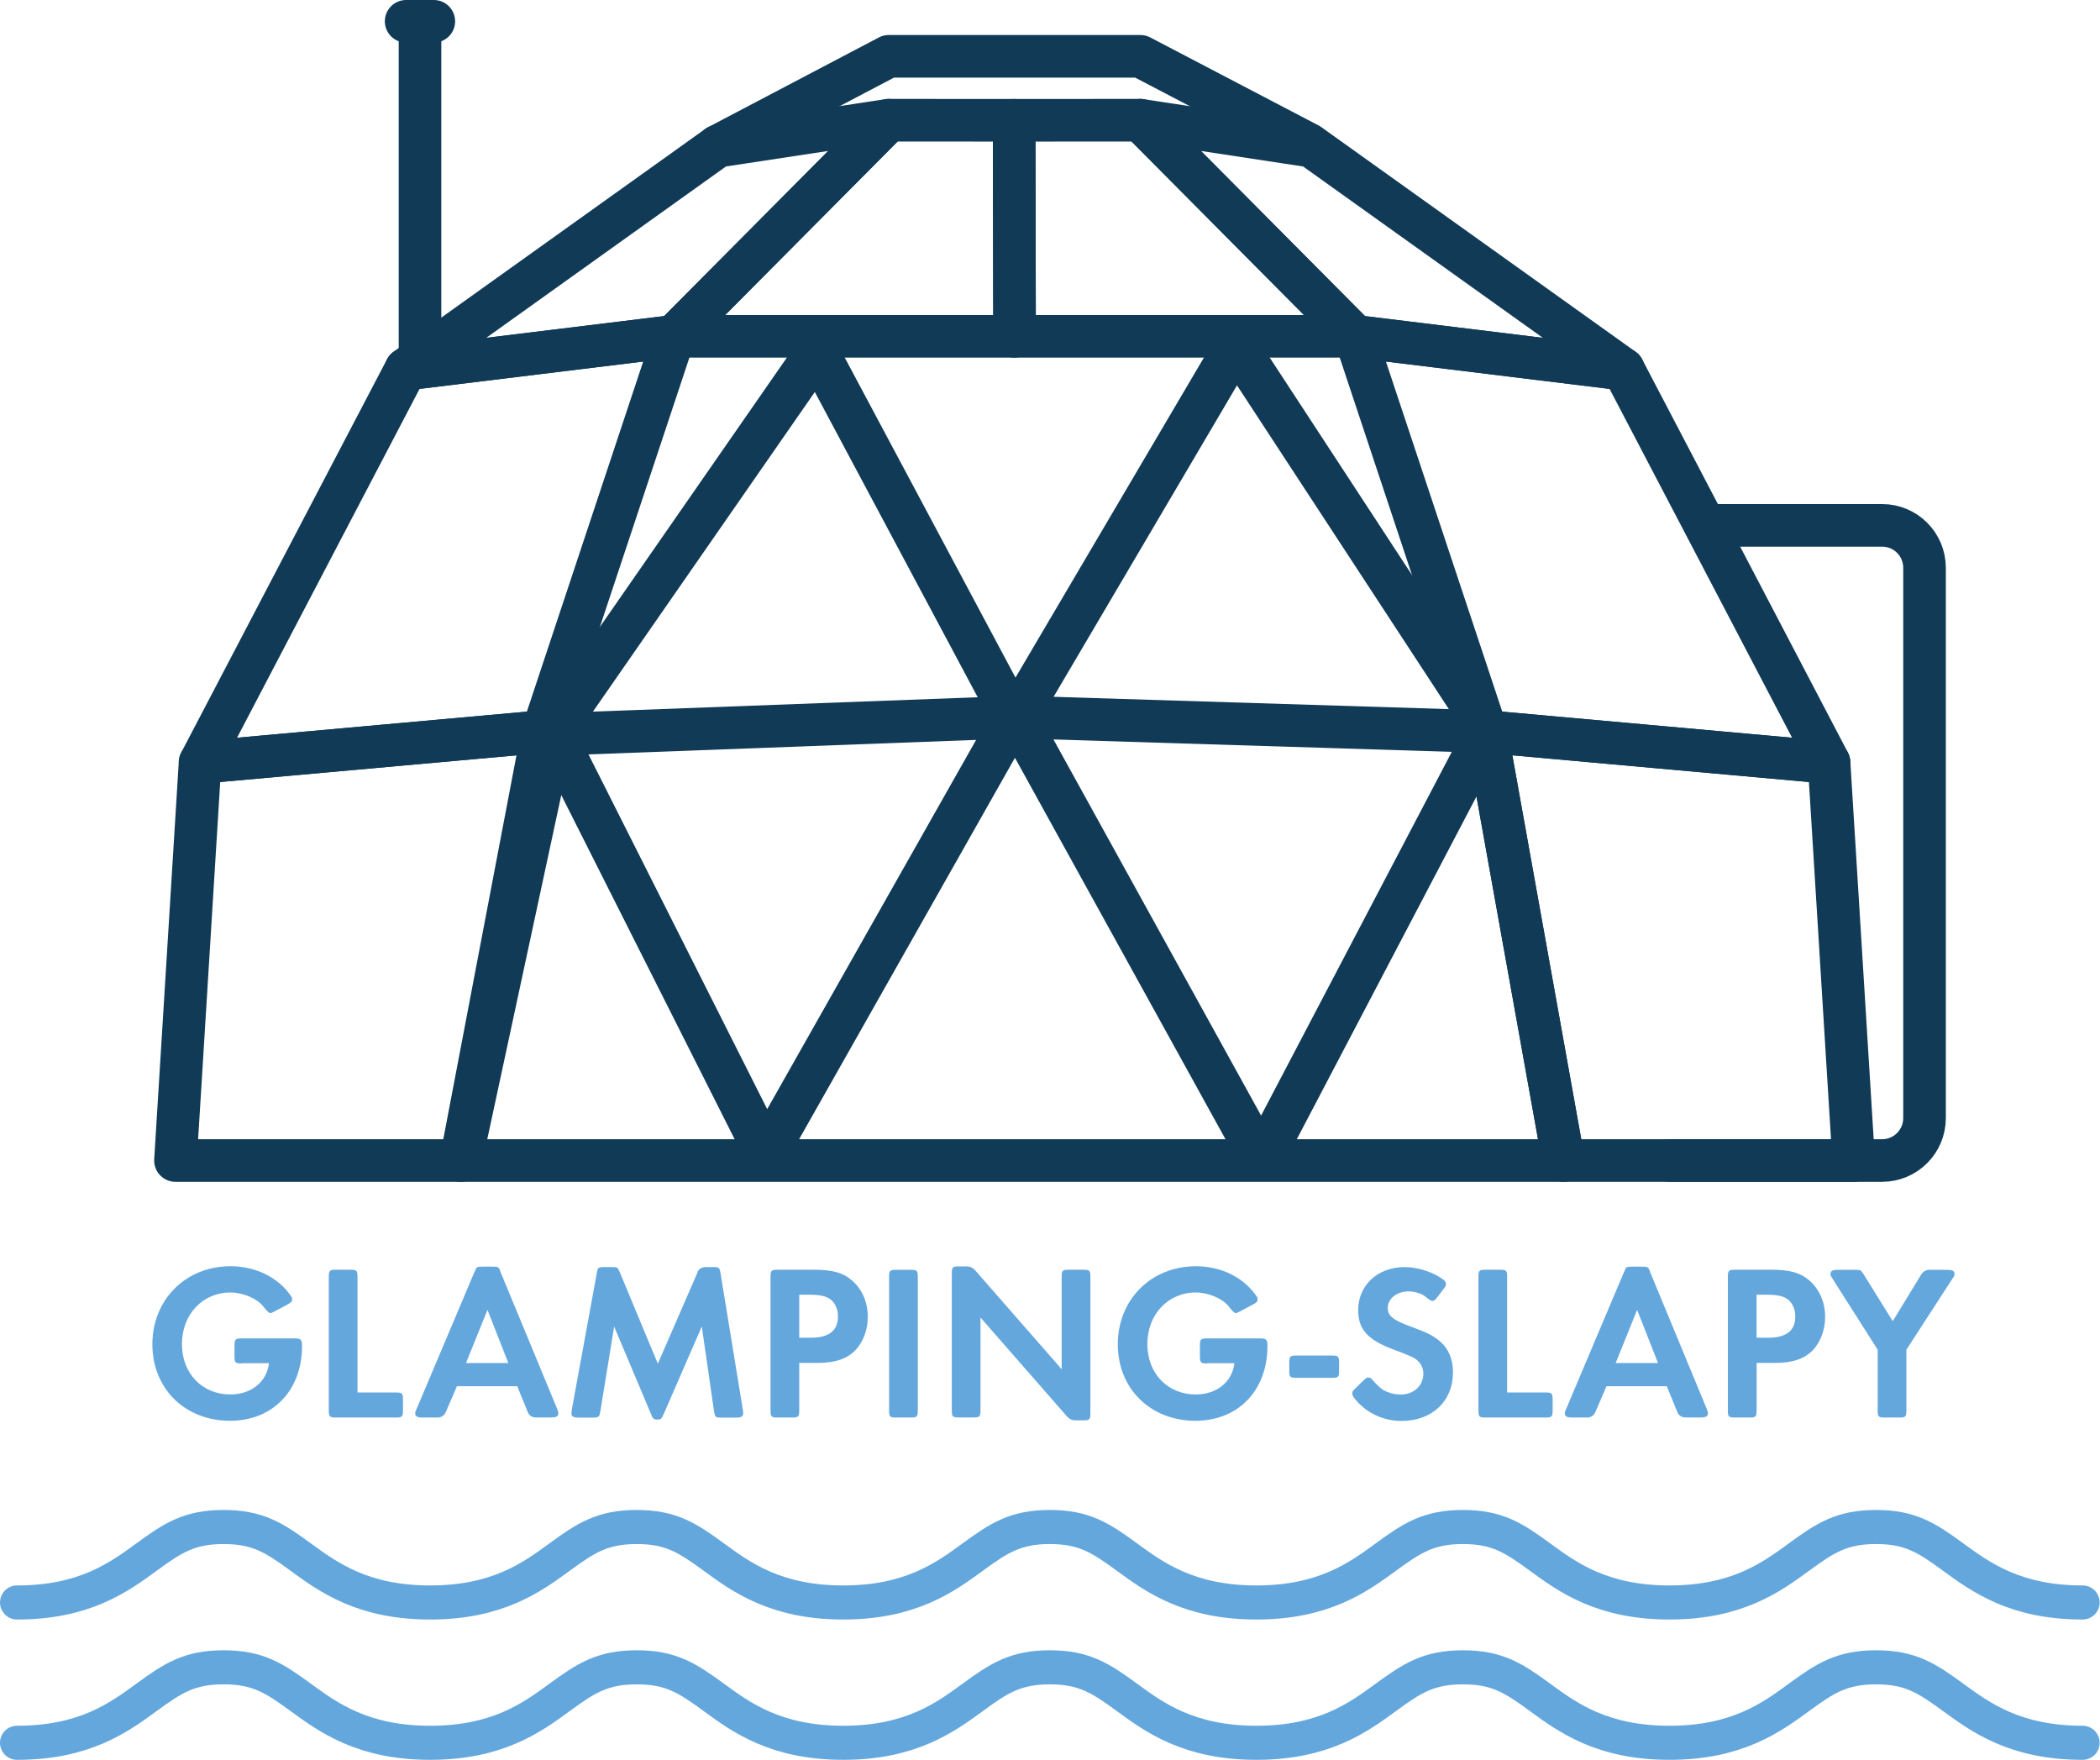 <?xml version="1.0" encoding="UTF-8"?> <svg xmlns="http://www.w3.org/2000/svg" id="Vrstva_2" viewBox="0 0 246.54 206.58"><defs><style>.cls-1{fill:#64a7dd;stroke-width:0px;}.cls-2{stroke:#103a56;stroke-width:5px;}.cls-2,.cls-3{fill:none;stroke-linecap:round;stroke-linejoin:round;}.cls-3{stroke:#64a7dd;stroke-width:4px;}</style></defs><g id="Vrstva_5"><path class="cls-1" d="M28.41,160.05c-.81,0-.88-.08-.88-.91v-1.12c0-.83.08-.91.88-.91h6.14c.78,0,.91.13.91.88,0,5.23-3.43,8.79-8.46,8.79-5.28,0-9.11-3.77-9.11-8.98s3.88-9.16,9.18-9.16c2.97,0,5.62,1.33,7.1,3.51.1.13.13.23.13.36,0,.29-.08.36-.6.65l-1.41.75c-.34.18-.44.23-.57.23q-.21,0-.83-.81c-.73-.91-2.37-1.61-3.83-1.61-3.28,0-5.7,2.58-5.7,6.06s2.42,5.91,5.67,5.91c2.47,0,4.29-1.46,4.55-3.67h-3.2Z"></path><path class="cls-1" d="M46.43,163.46c.81,0,.88.08.88.91v1.12c0,.83-.08.91-.88.91h-6.95c-.81,0-.88-.08-.88-.91v-15.56c0-.81.08-.88.88-.88h1.61c.81,0,.88.08.88.88v13.53h4.45Z"></path><path class="cls-1" d="M53.64,162.73l-1.3,3.02q-.29.65-.99.65h-1.72c-.65,0-.88-.13-.88-.49,0-.16,0-.18.18-.57l6.76-16c.05-.05.08-.13.1-.21.16-.42.23-.44.91-.44h1.09c.68,0,.75.03.91.44l.08.23,6.61,15.97c.1.26.16.44.16.57,0,.36-.23.49-.88.49h-1.74q-.73,0-.99-.68l-1.22-2.99h-7.08ZM57.23,153.76l-2.52,6.24h4.97l-2.45-6.24Z"></path><path class="cls-1" d="M81.87,149.36q.26-.62.99-.62h.78c.81,0,.83.03.96.78l2.6,15.9q.05.36.05.47c0,.39-.21.52-.88.52h-1.59c-.81,0-.83-.03-.96-.81l-1.43-9.89-4.47,10.28c-.05.08-.08.16-.1.21-.16.36-.29.44-.65.44s-.52-.1-.65-.44l-.1-.23-4.32-10.25-1.61,9.89-.05.23c-.08.49-.18.57-.91.57h-1.56c-.68,0-.88-.13-.88-.52,0-.1.03-.29.05-.47l2.91-15.9c.13-.75.16-.78.94-.78h.78c.68,0,.75.03.91.42l.1.23,4.45,10.69,4.66-10.72Z"></path><path class="cls-1" d="M93.83,165.52c0,.81-.08.88-.88.88h-1.61c-.81,0-.88-.08-.88-.88v-15.56c0-.83.08-.91.88-.91h4.19c2.26,0,3.49.36,4.58,1.33,1.12,1.01,1.77,2.52,1.77,4.19,0,1.51-.52,2.91-1.41,3.88-.99,1.04-2.39,1.54-4.45,1.54h-2.19v5.54ZM95.21,157.03c2.11,0,3.17-.83,3.17-2.5,0-.83-.34-1.59-.88-2-.52-.39-1.25-.55-2.5-.55h-1.17v5.05h1.38Z"></path><path class="cls-1" d="M107.75,165.52c0,.81-.08.88-.88.88h-1.61c-.81,0-.88-.08-.88-.88v-15.58c0-.81.08-.88.88-.88h1.61c.81,0,.88.08.88.88v15.58Z"></path><path class="cls-1" d="M124.64,149.93c0-.81.08-.88.88-.88h1.61c.81,0,.88.08.88.88v15.92c0,.81-.08.88-.88.88h-.86q-.6,0-.99-.44l-10.17-11.63v10.85c0,.81-.08.88-.88.88h-1.61c-.81,0-.88-.08-.88-.88v-15.97c0-.81.08-.88.88-.88h.86q.6,0,.99.44l10.17,11.63v-10.8Z"></path><path class="cls-1" d="M141.75,160.05c-.81,0-.88-.08-.88-.91v-1.12c0-.83.08-.91.88-.91h6.14c.78,0,.91.13.91.88,0,5.23-3.43,8.79-8.46,8.79-5.28,0-9.11-3.77-9.11-8.98s3.88-9.16,9.18-9.16c2.97,0,5.62,1.33,7.1,3.51.1.13.13.23.13.36,0,.29-.08.36-.6.65l-1.41.75c-.34.18-.44.23-.57.23q-.21,0-.83-.81c-.73-.91-2.37-1.61-3.83-1.61-3.28,0-5.7,2.58-5.7,6.06s2.42,5.91,5.67,5.91c2.47,0,4.29-1.46,4.55-3.67h-3.2Z"></path><path class="cls-1" d="M156.3,159.12c.83,0,.91.08.91.88v.86c0,.81-.08.88-.91.88h-4.03c-.83,0-.91-.08-.91-.88v-.86c0-.81.08-.88.91-.88h4.03Z"></path><path class="cls-1" d="M168.78,152.22c-.34.44-.42.49-.65.49q-.18,0-.81-.52c-.39-.34-1.28-.6-1.95-.6-1.38,0-2.45.86-2.45,1.95,0,.91.6,1.4,2.63,2.16,1.95.7,2.68,1.07,3.49,1.74,1.01.86,1.54,2.11,1.54,3.64,0,3.41-2.45,5.72-6.06,5.72-2,0-3.88-.83-5.2-2.29-.42-.47-.57-.73-.57-.94s.03-.26.42-.65l.86-.83c.36-.34.44-.39.62-.39s.31.08.47.26q.81.94,1.3,1.22c.62.34,1.33.52,2.03.52,1.53,0,2.65-1.04,2.65-2.45,0-.7-.31-1.3-.94-1.74-.34-.23-1.01-.52-2.42-1.04-3.15-1.15-4.29-2.39-4.29-4.68,0-2.91,2.29-5.05,5.44-5.05,1.64,0,3.56.65,4.66,1.56.13.13.21.26.21.44,0,.16-.05.26-.31.6l-.65.86Z"></path><path class="cls-1" d="M181.4,163.46c.81,0,.88.08.88.91v1.12c0,.83-.08.91-.88.91h-6.95c-.81,0-.88-.08-.88-.91v-15.56c0-.81.08-.88.88-.88h1.61c.81,0,.88.08.88.88v13.53h4.45Z"></path><path class="cls-1" d="M188.6,162.73l-1.3,3.02q-.29.65-.99.65h-1.72c-.65,0-.88-.13-.88-.49,0-.16,0-.18.18-.57l6.76-16c.05-.05.08-.13.1-.21.16-.42.23-.44.91-.44h1.09c.68,0,.75.03.91.44l.08.23,6.61,15.97c.1.26.16.44.16.57,0,.36-.23.49-.88.49h-1.74q-.73,0-.99-.68l-1.22-2.99h-7.08ZM192.2,153.76l-2.52,6.24h4.97l-2.45-6.24Z"></path><path class="cls-1" d="M206.22,165.52c0,.81-.08.88-.88.88h-1.61c-.81,0-.88-.08-.88-.88v-15.56c0-.83.08-.91.88-.91h4.19c2.26,0,3.49.36,4.58,1.33,1.12,1.01,1.77,2.52,1.77,4.19,0,1.51-.52,2.91-1.4,3.88-.99,1.04-2.39,1.54-4.45,1.54h-2.19v5.54ZM207.6,157.03c2.11,0,3.17-.83,3.17-2.5,0-.83-.34-1.59-.88-2-.52-.39-1.25-.55-2.5-.55h-1.17v5.05h1.38Z"></path><path class="cls-1" d="M215.19,150.17c-.26-.39-.29-.44-.29-.62,0-.36.23-.49.91-.49h2c.62,0,.65.03.86.36l.13.18,3.41,5.49,3.33-5.46q.34-.57,1.01-.57h2c.68,0,.91.13.91.49,0,.18-.03.23-.29.62l-5.36,8.27v7.08c0,.81-.08.88-.88.88h-1.61c-.81,0-.88-.08-.88-.88v-7.08l-5.26-8.27Z"></path><path class="cls-2" d="M201.19,61.67h19.77c2.75,0,4.98,2.23,4.98,4.98v64.6c0,2.75-2.23,4.98-4.98,4.98h-24.89"></path><polygon class="cls-2" points="20.6 136.23 54.11 136.23 63.71 85.88 23.49 89.5 20.6 136.23"></polygon><polygon class="cls-2" points="23.49 89.5 47.65 43.33 79.13 39.48 63.71 85.88 23.49 89.5"></polygon><polygon class="cls-2" points="47.65 43.33 84.26 17.16 104.34 14.11 79.13 39.48 47.65 43.33"></polygon><polygon class="cls-2" points="79.13 39.48 104.34 14.11 119.06 14.12 119.11 39.48 79.13 39.48"></polygon><polygon class="cls-2" points="217.62 136.23 183.55 136.23 174.51 85.88 214.73 89.5 217.62 136.23"></polygon><polygon class="cls-2" points="214.73 89.5 190.57 43.33 159.09 39.48 174.51 85.88 214.73 89.5"></polygon><polygon class="cls-2" points="190.57 43.33 153.95 17.16 133.88 14.11 159.09 39.48 190.57 43.33"></polygon><polygon class="cls-2" points="159.09 39.48 133.88 14.11 119.06 14.12 119.11 39.48 159.09 39.48"></polygon><polygon class="cls-2" points="183.55 136.23 54.11 136.23 64.94 85.88 89.94 135.5 119.18 83.83 148.11 136.23 174.51 85.88 183.55 136.23"></polygon><polyline class="cls-2" points="64.94 85.88 95.94 41.23 119.11 84.65 145.11 40.5 174.2 84.95"></polyline><polyline class="cls-2" points="65.81 86.18 119.57 84.17 174.51 85.88"></polyline><line class="cls-2" x1="49.31" y1="3.7" x2="49.31" y2="42.5"></line><line class="cls-2" x1="47.68" y1="2.5" x2="50.93" y2="2.5"></line><polyline class="cls-2" points="84.26 17.16 104.34 6.61 133.88 6.61 153.64 16.94"></polyline><path class="cls-3" d="M2,188.11c7.91,0,11.96-2.96,15.21-5.34,3.08-2.25,5.02-3.52,9.04-3.52s5.96,1.27,9.04,3.52c3.26,2.38,7.31,5.34,15.21,5.34s11.96-2.96,15.21-5.34c3.08-2.25,5.02-3.52,9.04-3.52s5.96,1.27,9.04,3.52c3.25,2.38,7.31,5.34,15.21,5.34s11.96-2.96,15.21-5.34c3.08-2.25,5.02-3.52,9.04-3.52s5.96,1.27,9.04,3.52c3.25,2.38,7.31,5.34,15.21,5.34s11.96-2.96,15.21-5.34c3.08-2.25,5.02-3.52,9.04-3.52s5.96,1.27,9.04,3.52c3.25,2.38,7.31,5.34,15.21,5.34s11.96-2.96,15.21-5.34c3.08-2.25,5.02-3.52,9.04-3.52s5.96,1.27,9.04,3.52c3.26,2.38,7.31,5.34,15.21,5.34"></path><path class="cls-3" d="M2,204.58c7.91,0,11.96-2.96,15.21-5.34,3.08-2.25,5.02-3.52,9.04-3.52s5.96,1.27,9.04,3.52c3.26,2.38,7.31,5.34,15.21,5.34s11.96-2.96,15.21-5.34c3.08-2.25,5.02-3.52,9.04-3.52s5.96,1.27,9.04,3.52c3.25,2.38,7.31,5.34,15.21,5.34s11.96-2.96,15.21-5.34c3.08-2.25,5.02-3.52,9.04-3.52s5.96,1.27,9.04,3.52c3.25,2.38,7.31,5.34,15.21,5.34s11.96-2.96,15.21-5.34c3.08-2.25,5.02-3.52,9.04-3.52s5.96,1.27,9.04,3.52c3.25,2.38,7.31,5.34,15.21,5.34s11.96-2.96,15.21-5.34c3.08-2.25,5.02-3.52,9.04-3.52s5.96,1.27,9.04,3.52c3.26,2.38,7.31,5.34,15.21,5.34"></path></g></svg> 